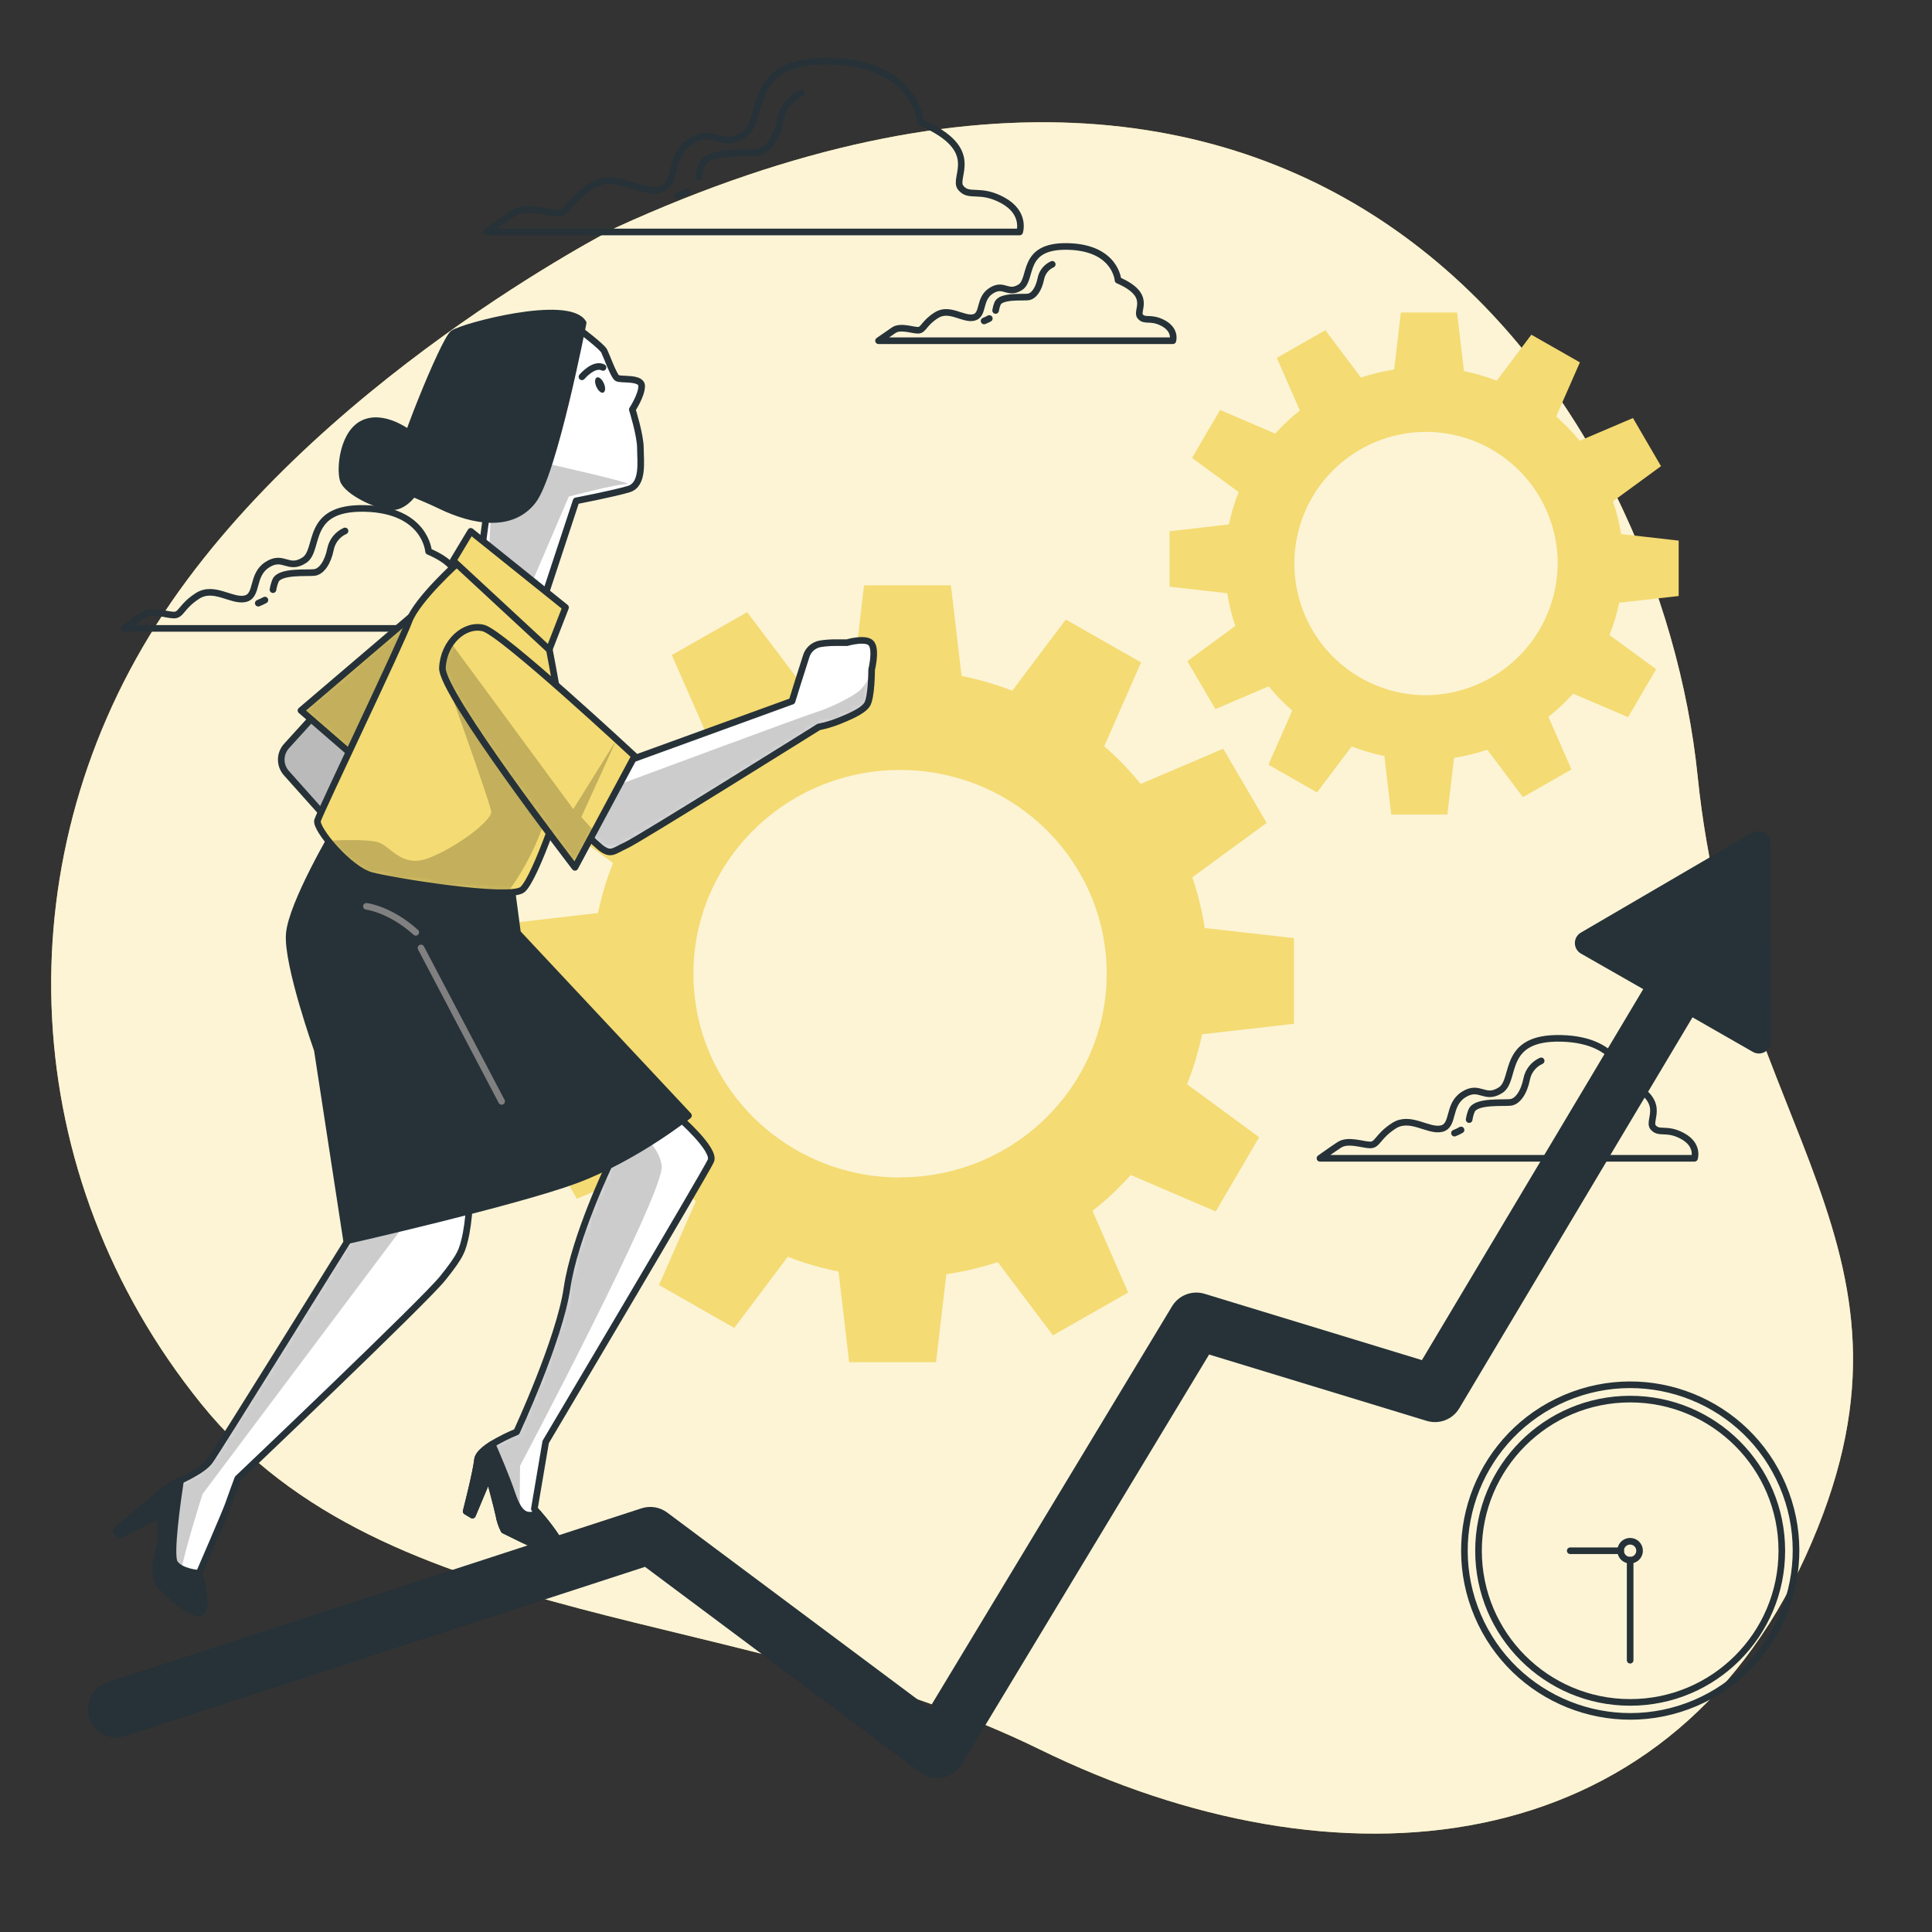 <svg width="292" height="292" viewBox="0 0 292 292" fill="none" xmlns="http://www.w3.org/2000/svg">
<rect x="0" y="0" width="292" height="292" fill="#333333" stroke="none"/>
<g clip-path="url(#clip0_795_8298)">
<path d="M93.091 34.398C93.091 34.398 46.767 57.997 23.663 94.362C0.56 130.726 2.388 177.509 30.462 212.235C58.536 246.961 112.197 242.4 157.127 264.397C202.056 286.395 251.627 281.864 272.872 235.259C294.117 188.654 262.081 171.236 256.579 117.301C251.077 63.365 202.454 -15.612 93.091 34.398Z" fill="#F4DB73"/>
<path opacity="0.7" d="M93.091 34.398C93.091 34.398 46.767 57.997 23.663 94.362C0.56 130.726 2.388 177.509 30.462 212.235C58.536 246.961 112.197 242.4 157.127 264.397C202.056 286.395 251.627 281.864 272.872 235.259C294.117 188.654 262.081 171.236 256.579 117.301C251.077 63.365 202.454 -15.612 93.091 34.398Z" fill="white"/>
<path d="M256.223 257.396C268.949 251.965 274.864 237.245 269.433 224.519C264.002 211.792 249.282 205.878 236.555 211.309C223.829 216.74 217.914 231.459 223.345 244.186C228.776 256.913 243.496 262.827 256.223 257.396Z" stroke="#263238" stroke-linecap="round" stroke-linejoin="round"/>
<path d="M246.381 257.299C259.04 257.299 269.302 247.037 269.302 234.379C269.302 221.72 259.04 211.458 246.381 211.458C233.723 211.458 223.461 221.72 223.461 234.379C223.461 247.037 233.723 257.299 246.381 257.299Z" stroke="#263238" stroke-linecap="round" stroke-linejoin="round"/>
<path d="M247.803 234.367C247.804 234.65 247.721 234.928 247.564 235.164C247.407 235.4 247.184 235.584 246.922 235.693C246.661 235.802 246.373 235.831 246.094 235.776C245.816 235.721 245.561 235.585 245.36 235.384C245.16 235.184 245.024 234.928 244.969 234.65C244.914 234.372 244.942 234.084 245.051 233.822C245.161 233.561 245.345 233.337 245.581 233.181C245.817 233.024 246.095 232.941 246.378 232.942C246.756 232.942 247.118 233.092 247.385 233.359C247.653 233.627 247.803 233.989 247.803 234.367Z" stroke="#263238" stroke-linecap="round" stroke-linejoin="round"/>
<path d="M246.379 235.803V250.923" stroke="#263238" stroke-linecap="round" stroke-linejoin="round"/>
<path d="M244.948 234.379H237.324" stroke="#263238" stroke-linecap="round" stroke-linejoin="round"/>
<path d="M195.565 154.735V141.792L182.078 140.258C181.677 137.654 181.049 135.091 180.201 132.597L191.438 124.374L184.872 113.161L172.4 118.487C170.731 116.433 168.89 114.524 166.897 112.782L172.461 100.115L161.083 93.64L152.988 104.394C150.503 103.434 147.94 102.685 145.328 102.157L143.72 88.462H130.588L129.047 101.759C126.411 102.148 123.814 102.762 121.283 103.593L112.925 92.528L101.535 99.008L106.94 111.303C104.862 112.943 102.927 114.758 101.156 116.726L88.317 111.223L81.751 122.485L92.658 130.433C91.681 132.88 90.92 135.409 90.384 137.989L76.469 139.603V152.552L89.956 154.087C90.358 156.689 90.988 159.25 91.839 161.741L80.626 169.934L87.192 181.177L99.664 175.852C101.333 177.906 103.174 179.814 105.167 181.556L99.603 194.224L110.975 200.698L119.069 189.944C121.555 190.91 124.121 191.659 126.736 192.182L128.338 205.876H141.47L143.029 192.585C145.666 192.193 148.266 191.579 150.8 190.751L159.139 201.823L170.51 195.349L165.118 183.011C167.198 181.372 169.133 179.558 170.902 177.588L183.741 183.091L190.307 171.878L179.406 163.875C180.379 161.427 181.138 158.898 181.674 156.318L195.565 154.735ZM136.029 177.967C118.782 177.967 104.8 164.187 104.8 147.178C104.8 130.17 118.782 116.371 136.029 116.371C153.276 116.371 167.264 130.158 167.264 147.16C167.264 164.162 153.282 177.943 136.029 177.943V177.967Z" fill="#F4DB73"/>
<path d="M253.713 90.082V81.706L245.001 80.716C244.739 79.034 244.33 77.379 243.778 75.77L251.042 70.457L246.805 63.181L238.741 66.624C237.664 65.301 236.476 64.074 235.189 62.955L238.784 54.769L231.447 50.587L226.214 57.538C224.608 56.914 222.951 56.429 221.261 56.09L220.222 47.237H211.724L210.715 55.845C209.01 56.107 207.331 56.516 205.696 57.068L200.31 49.908L192.973 54.09L196.464 62.038C195.122 63.098 193.873 64.27 192.729 65.541L184.408 61.959L180.165 69.21L187.208 74.364C186.577 75.948 186.086 77.585 185.741 79.254L176.766 80.3V88.67L185.484 89.66C185.745 91.342 186.154 92.997 186.707 94.606L179.45 99.925L183.693 107.17L191.75 103.728C192.829 105.05 194.02 106.277 195.309 107.396L191.714 115.582L199.05 119.764L204.284 112.819C205.89 113.439 207.547 113.922 209.236 114.262L210.269 123.096H218.755L219.764 114.537C221.469 114.277 223.149 113.867 224.783 113.314L230.175 120.473L237.512 116.292L234.021 108.344C235.366 107.286 236.618 106.113 237.763 104.841L246.065 108.387L250.308 101.142L243.259 95.982C243.889 94.397 244.38 92.761 244.726 91.091L253.713 90.082ZM215.252 105.073C211.327 105.019 207.506 103.805 204.27 101.585C201.033 99.365 198.525 96.237 197.062 92.595C195.598 88.953 195.244 84.96 196.044 81.118C196.845 77.275 198.763 73.755 201.559 71C204.354 68.245 207.902 66.379 211.756 65.635C215.61 64.891 219.597 65.303 223.217 66.82C226.837 68.337 229.928 70.89 232.1 74.159C234.273 77.428 235.43 81.266 235.427 85.191C235.385 90.502 233.237 95.579 229.454 99.307C225.671 103.035 220.563 105.109 215.252 105.073Z" fill="#F4DB73"/>
<path d="M151.563 30.277C148.059 28.364 146.464 29.959 145.192 28.364C143.92 26.768 148.695 22.629 139.133 18.49C139.133 18.49 138.522 9.564 125.432 9.246C112.343 8.928 115.877 18.172 112.367 20.385C108.858 22.599 107.91 19.114 104.419 21.345C100.928 23.577 102.506 28.034 99.638 28.682C96.771 29.33 92.95 25.814 89.447 28.07C85.944 30.326 85.938 32.215 84.348 32.215C82.758 32.215 79.567 30.938 77.623 32.215C75.679 33.493 73.496 35.058 73.496 35.058H154.112C154.112 35.058 155.066 32.191 151.563 30.277Z" stroke="#263238" stroke-linecap="round" stroke-linejoin="round"/>
<path d="M103.872 28.945C103.416 29.203 102.942 29.428 102.453 29.617" stroke="#263238" stroke-linecap="round" stroke-linejoin="round"/>
<path d="M121.099 14.082C120.308 14.437 119.612 14.975 119.071 15.652C118.53 16.33 118.158 17.127 117.987 17.977C117.406 20.893 116.043 22.837 114.49 23.033C112.937 23.228 107.098 22.641 106.126 24.781C105.869 25.408 105.687 26.062 105.582 26.731" stroke="#263238" stroke-linecap="round" stroke-linejoin="round"/>
<path d="M175.834 48.857C173.896 47.805 173.022 48.686 172.319 47.805C171.616 46.925 174.251 44.639 168.975 42.352C168.975 42.352 168.626 37.43 161.418 37.253C154.21 37.076 156.142 42.181 154.21 43.41C152.278 44.639 151.764 42.706 149.814 43.935C147.864 45.164 148.756 47.604 147.173 47.983C145.59 48.362 143.505 46.399 141.548 47.628C139.592 48.857 139.616 49.915 138.736 49.915C137.856 49.915 136.095 49.212 135.068 49.915C134.041 50.618 132.781 51.498 132.781 51.498H177.265C177.265 51.498 177.766 49.915 175.834 48.857Z" stroke="#263238" stroke-linecap="round" stroke-linejoin="round"/>
<path d="M149.523 48.136C149.269 48.279 149.006 48.403 148.734 48.508" stroke="#263238" stroke-linecap="round" stroke-linejoin="round"/>
<path d="M159.036 39.949C158.6 40.145 158.216 40.441 157.917 40.815C157.619 41.188 157.413 41.627 157.318 42.095C157 43.703 156.248 44.779 155.386 44.883C154.524 44.987 151.314 44.669 150.776 45.849C150.633 46.194 150.532 46.556 150.477 46.925" stroke="#263238" stroke-linecap="round" stroke-linejoin="round"/>
<path d="M73.527 91.617C71.082 90.272 69.945 91.391 69.052 90.272C68.159 89.153 71.498 86.249 64.772 83.339C64.772 83.339 64.326 77.072 55.149 76.846C45.973 76.62 48.424 83.112 45.979 84.678C43.533 86.243 42.842 83.785 40.397 85.35C37.951 86.915 39.052 90.052 37.041 90.498C35.029 90.944 32.339 88.486 29.875 90.052C27.411 91.617 27.43 92.962 26.299 92.962C25.168 92.962 22.942 92.063 21.597 92.962C20.252 93.86 18.699 94.973 18.699 94.973H75.319C75.319 94.973 75.985 92.962 73.527 91.617Z" stroke="#263238" stroke-linecap="round" stroke-linejoin="round"/>
<path d="M40.038 90.693C39.714 90.872 39.379 91.03 39.035 91.164" stroke="#263238" stroke-linecap="round" stroke-linejoin="round"/>
<path d="M52.146 80.245C51.59 80.494 51.102 80.871 50.721 81.347C50.34 81.822 50.079 82.381 49.958 82.978C49.548 85.026 48.594 86.389 47.512 86.524C46.43 86.658 42.328 86.255 41.643 87.747C41.463 88.189 41.334 88.651 41.258 89.122" stroke="#263238" stroke-linecap="round" stroke-linejoin="round"/>
<path d="M254.312 171.707C251.866 170.362 250.729 171.481 249.837 170.362C248.944 169.243 252.282 166.333 245.588 163.429C245.588 163.429 245.135 157.162 235.965 156.936C226.794 156.71 229.239 163.203 226.794 164.768C224.348 166.333 223.664 163.875 221.2 165.44C218.736 167.005 219.855 170.142 217.843 170.588C215.832 171.034 213.142 168.57 210.684 170.142C208.227 171.713 208.239 173.046 207.102 173.046C205.964 173.046 203.745 172.153 202.4 173.046C201.055 173.938 199.496 175.063 199.496 175.063H256.109C256.109 175.063 256.776 173.046 254.312 171.707Z" stroke="#263238" stroke-linecap="round" stroke-linejoin="round"/>
<path d="M220.821 170.783C220.501 170.967 220.168 171.127 219.824 171.26" stroke="#263238" stroke-linecap="round" stroke-linejoin="round"/>
<path d="M232.929 160.335C232.374 160.583 231.887 160.959 231.507 161.434C231.127 161.908 230.867 162.466 230.747 163.062C230.337 165.116 229.377 166.48 228.301 166.614C227.225 166.749 223.111 166.345 222.426 167.837C222.245 168.278 222.118 168.74 222.047 169.212" stroke="#263238" stroke-linecap="round" stroke-linejoin="round"/>
<path d="M267.546 127.376C267.536 127.063 267.445 126.758 267.283 126.49C267.121 126.221 266.893 125.999 266.621 125.844C266.349 125.689 266.042 125.606 265.728 125.604C265.415 125.601 265.107 125.679 264.832 125.829L238.897 140.973C238.631 141.137 238.41 141.367 238.257 141.64C238.105 141.914 238.024 142.222 238.024 142.535C238.024 142.848 238.105 143.156 238.257 143.43C238.41 143.703 238.631 143.933 238.897 144.097L248.355 149.496L214.907 205.565L182.039 195.538C181.131 195.266 180.157 195.303 179.272 195.643C178.387 195.984 177.64 196.61 177.148 197.421L140.466 258.186L100.843 228.607C100.293 228.197 99.653 227.924 98.977 227.812C98.3 227.701 97.606 227.753 96.954 227.965L16.253 254.255C15.715 254.426 15.217 254.702 14.786 255.067C14.356 255.432 14.002 255.878 13.744 256.381C13.487 256.883 13.331 257.431 13.287 257.994C13.242 258.556 13.309 259.122 13.484 259.659C13.659 260.195 13.939 260.692 14.306 261.12C14.674 261.548 15.123 261.899 15.627 262.153C16.131 262.408 16.68 262.559 17.243 262.6C17.805 262.641 18.371 262.57 18.906 262.392L97.486 236.812L139.115 267.888C139.855 268.44 140.753 268.739 141.676 268.738C141.951 268.739 142.226 268.713 142.496 268.659C143.082 268.544 143.638 268.308 144.127 267.966C144.617 267.624 145.03 267.183 145.339 266.672L182.742 204.721L215.628 214.748C216.543 215.027 217.524 214.992 218.416 214.648C219.308 214.305 220.059 213.672 220.55 212.852L255.802 153.757L264.972 159.009C265.249 159.156 265.558 159.23 265.871 159.224C266.185 159.217 266.491 159.131 266.761 158.973C267.031 158.815 267.257 158.59 267.416 158.32C267.574 158.05 267.662 157.744 267.669 157.431L267.546 127.376Z" fill="#263238"/>
<path d="M92.175 175.834C92.175 175.834 86.838 186.881 85.695 194.694C84.551 202.508 78.077 216.417 78.077 216.417C78.077 216.417 72.361 218.703 72.171 220.611C71.982 222.518 70.453 228.418 70.453 228.418L71.407 228.993L73.883 223.087C73.883 223.087 75.026 227.275 75.405 228.993C75.539 229.79 75.797 230.561 76.169 231.279C76.169 231.279 81.122 233.755 82.283 234.134C83.445 234.513 85.144 234.33 84.38 232.801C83.616 231.273 80.761 228.039 80.761 228.039L82.473 217.939C82.473 217.939 106.671 177.166 107.435 175.448C108.199 173.73 102.483 168.784 102.483 168.784L92.175 175.834Z" fill="white"/>
<mask id="mask0_795_8298" style="mask-type:luminance" maskUnits="userSpaceOnUse" x="70" y="168" width="38" height="67">
<path d="M92.175 175.834C92.175 175.834 86.838 186.881 85.695 194.694C84.551 202.508 78.077 216.417 78.077 216.417C78.077 216.417 72.361 218.703 72.171 220.611C71.982 222.518 70.453 228.418 70.453 228.418L71.407 228.993L73.883 223.087C73.883 223.087 75.026 227.275 75.405 228.993C75.539 229.79 75.797 230.561 76.169 231.279C76.169 231.279 81.122 233.755 82.283 234.134C83.445 234.513 85.144 234.33 84.38 232.801C83.616 231.273 80.761 228.039 80.761 228.039L82.473 217.939C82.473 217.939 106.671 177.166 107.435 175.448C108.199 173.73 102.483 168.784 102.483 168.784L92.175 175.834Z" fill="white"/>
</mask>
<g mask="url(#mask0_795_8298)">
<path opacity="0.2" d="M78.609 221.528C78.609 221.528 100.319 180.48 100.007 176.286C99.897 174.788 98.925 173.309 97.733 172.006L92.175 175.815C92.175 175.815 86.838 186.863 85.695 194.676C84.551 202.489 78.077 216.398 78.077 216.398C78.077 216.398 72.361 218.685 72.171 220.592C71.982 222.5 70.453 228.4 70.453 228.4L71.407 228.974L73.883 223.068C73.883 223.068 75.026 227.256 75.405 228.974C75.539 229.772 75.797 230.543 76.169 231.261C76.169 231.261 77.392 231.872 78.731 232.52C78.438 228.149 78.609 221.528 78.609 221.528Z" fill="black"/>
</g>
<path d="M92.175 175.834C92.175 175.834 86.838 186.881 85.695 194.694C84.551 202.508 78.077 216.417 78.077 216.417C78.077 216.417 72.361 218.703 72.171 220.611C71.982 222.518 70.453 228.418 70.453 228.418L71.407 228.993L73.883 223.087C73.883 223.087 75.026 227.275 75.405 228.993C75.539 229.79 75.797 230.561 76.169 231.279C76.169 231.279 81.122 233.755 82.283 234.134C83.445 234.513 85.144 234.33 84.38 232.801C83.616 231.273 80.761 228.039 80.761 228.039L82.473 217.939C82.473 217.939 106.671 177.166 107.435 175.448C108.199 173.73 102.483 168.784 102.483 168.784L92.175 175.834Z" stroke="#263238" stroke-linecap="round" stroke-linejoin="round"/>
<path d="M81.311 228.699C79.165 229.665 78.254 228.338 77.313 225.563C76.573 223.35 75.045 219.785 74.39 218.275C73.241 218.997 72.245 219.834 72.171 220.611C71.975 222.512 70.453 228.418 70.453 228.418L71.407 228.993L73.883 223.087C73.883 223.087 75.026 227.275 75.405 228.993C75.539 229.79 75.797 230.561 76.169 231.279C76.169 231.279 81.122 233.755 82.283 234.134C83.445 234.513 85.144 234.33 84.38 232.801C83.48 231.346 82.453 229.974 81.311 228.699Z" fill="#263238" stroke="#263238" stroke-linecap="round" stroke-linejoin="round"/>
<path d="M48.345 107.2L43.301 112.758C42.791 113.32 42.508 114.053 42.508 114.812C42.508 115.572 42.791 116.304 43.301 116.866L50.79 125.254L56.103 114.28L48.345 107.2Z" fill="#BABABA" stroke="#263238" stroke-linecap="round" stroke-linejoin="round"/>
<path d="M63.536 91.99L45.488 107.384L54.659 115.332L64.569 94.453C64.569 94.453 64.954 92.338 63.536 91.99Z" fill="#F4DB73"/>
<mask id="mask1_795_8298" style="mask-type:luminance" maskUnits="userSpaceOnUse" x="45" y="91" width="20" height="25">
<path d="M63.536 91.99L45.488 107.384L54.659 115.332L64.569 94.453C64.569 94.453 64.954 92.338 63.536 91.99Z" fill="white"/>
</mask>
<g mask="url(#mask1_795_8298)">
<path opacity="0.2" d="M63.536 91.99L45.488 107.384L54.659 115.332L64.569 94.453C64.569 94.453 64.954 92.338 63.536 91.99Z" fill="black"/>
</g>
<path d="M63.536 91.99L45.488 107.384L54.659 115.332L64.569 94.453C64.569 94.453 64.954 92.338 63.536 91.99Z" stroke="#263238" stroke-linecap="round" stroke-linejoin="round"/>
<path d="M87.424 49.695C87.424 49.695 90.964 52.348 91.318 53.057C91.673 53.766 92.737 56.774 93.263 57.129C93.788 57.484 96.98 56.952 96.98 58.352C96.98 59.752 95.567 61.892 95.567 61.892C95.567 61.892 96.79 65.786 96.79 67.73C96.79 69.674 97.322 73.233 95.023 73.924C92.725 74.614 87.076 75.696 87.076 75.696L81.769 91.8L72.598 84.72L73.662 76.772C73.662 76.772 71.216 74.119 68.881 67.223C66.546 60.327 68.178 53.773 72.421 51.474C76.664 49.175 87.424 49.695 87.424 49.695Z" fill="white" stroke="#263238" stroke-linecap="round" stroke-linejoin="round"/>
<path d="M91.263 57.936C91.544 58.547 91.514 59.159 91.202 59.324C90.89 59.489 90.413 59.067 90.132 58.437C89.851 57.807 89.887 57.215 90.199 57.056C90.511 56.897 90.988 57.312 91.263 57.936Z" fill="#263238"/>
<path d="M87.957 56.952C87.957 56.952 89.73 54.83 91.142 55.533" stroke="#263238" stroke-linecap="round" stroke-linejoin="round"/>
<path opacity="0.2" d="M82.686 70.066C82.686 70.066 96.473 73.165 94.749 73.165C93.025 73.165 85.963 75.061 85.963 75.061L79.758 89.538L73.894 83.852L74.243 76.785L82.686 70.066Z" fill="black"/>
<path d="M88.132 48.808C88.132 48.808 83.711 71.637 80.526 75.709C77.341 79.78 71.673 78.894 66.544 76.418C61.414 73.942 59.996 74.29 59.996 71.637C59.996 68.984 67.076 51.462 68.488 50.404C69.9 49.346 85.833 45.097 88.132 48.808Z" fill="#263238" stroke="#263238" stroke-linecap="round" stroke-linejoin="round"/>
<path d="M62.475 65.975C62.475 65.975 58.587 62.613 55.224 63.854C51.862 65.095 51.33 70.75 51.862 72.523C52.394 74.296 57.168 76.595 59.29 76.595C61.411 76.595 63.539 73.758 63.716 71.46C63.837 69.55 63.407 67.647 62.475 65.975Z" fill="#263238" stroke="#263238" stroke-linecap="round" stroke-linejoin="round"/>
<path d="M53.095 186.679C53.095 186.679 32.748 219.412 31.697 220.831C30.645 222.249 27.808 223.484 26.39 224.193C24.972 224.902 17.531 231.42 17.531 231.42L18.24 231.952L24.079 228.944C24.496 230.63 24.496 232.393 24.079 234.079C23.37 236.733 23.37 238.322 24.079 239.386C24.788 240.45 29.386 244.515 30.45 243.629C31.513 242.742 30.095 237.79 30.095 237.79C30.095 237.79 34.167 228.412 34.521 227.354C34.876 226.296 35.934 223.46 35.934 223.46C35.934 223.46 64.057 196.742 66.9 193.203C69.743 189.663 69.908 188.954 70.44 186.478C70.783 184.61 70.961 182.715 70.972 180.816L53.095 186.679Z" fill="white"/>
<mask id="mask2_795_8298" style="mask-type:luminance" maskUnits="userSpaceOnUse" x="17" y="180" width="54" height="64">
<path d="M53.095 186.679C53.095 186.679 32.748 219.412 31.697 220.831C30.645 222.249 27.808 223.484 26.39 224.193C24.972 224.902 17.531 231.42 17.531 231.42L18.24 231.952L24.079 228.944C24.496 230.63 24.496 232.393 24.079 234.079C23.37 236.733 23.37 238.322 24.079 239.386C24.788 240.45 29.386 244.515 30.45 243.629C31.513 242.742 30.095 237.79 30.095 237.79C30.095 237.79 34.167 228.412 34.521 227.354C34.876 226.296 35.934 223.46 35.934 223.46C35.934 223.46 64.057 196.742 66.9 193.203C69.743 189.663 69.908 188.954 70.44 186.478C70.783 184.61 70.961 182.715 70.972 180.816L53.095 186.679Z" fill="white"/>
</mask>
<g mask="url(#mask2_795_8298)">
<path opacity="0.2" d="M61.795 183.812L53.095 186.679C53.095 186.679 32.748 219.412 31.697 220.831C30.645 222.249 27.808 223.484 26.39 224.193C24.972 224.903 17.531 231.42 17.531 231.42L18.24 231.952L24.079 228.944C24.496 230.63 24.496 232.393 24.079 234.079C23.37 236.733 23.37 238.322 24.079 239.386C25.109 240.6 26.293 241.675 27.601 242.583C27.21 241.101 27.091 239.56 27.252 238.035C27.863 234.367 30.615 225.807 30.615 225.807L61.795 184.234V183.812Z" fill="black"/>
</g>
<path d="M53.095 186.679C53.095 186.679 32.748 219.412 31.697 220.831C30.645 222.249 27.808 223.484 26.39 224.193C24.972 224.902 17.531 231.42 17.531 231.42L18.24 231.952L24.079 228.944C24.496 230.63 24.496 232.393 24.079 234.079C23.37 236.733 23.37 238.322 24.079 239.386C24.788 240.45 29.386 244.515 30.45 243.629C31.513 242.742 30.095 237.79 30.095 237.79C30.095 237.79 34.167 228.412 34.521 227.354C34.876 226.296 35.934 223.46 35.934 223.46C35.934 223.46 64.057 196.742 66.9 193.203C69.743 189.663 69.908 188.954 70.44 186.478C70.783 184.61 70.961 182.715 70.972 180.816L53.095 186.679Z" stroke="#263238" stroke-linecap="round" stroke-linejoin="round"/>
<path d="M26.378 236.201C25.644 235.027 26.849 226.608 27.289 223.722L26.378 224.169C24.966 224.878 17.531 231.42 17.531 231.42L18.24 231.952L24.079 228.944C24.496 230.63 24.496 232.393 24.079 234.079C23.37 236.732 23.37 238.322 24.079 239.386C24.788 240.45 29.386 244.515 30.45 243.629C31.513 242.742 30.095 237.79 30.095 237.79C30.095 237.79 27.264 237.613 26.378 236.201Z" fill="#263238" stroke="#263238" stroke-linecap="round" stroke-linejoin="round"/>
<path d="M50.792 125.254C50.792 125.254 44.067 136.577 43.718 141.181C43.37 145.784 47.961 158.697 47.961 158.697L52.387 187.541C52.387 187.541 78.065 181.697 87.065 178.34C96.064 174.984 104.055 168.607 104.055 168.607L78.218 141.003L77.16 133.056L50.792 125.254Z" fill="#263238" stroke="#263238" stroke-linecap="round" stroke-linejoin="round"/>
<path d="M63.629 143.272L75.814 166.461" stroke="#808080" stroke-linecap="round" stroke-linejoin="round"/>
<path d="M55.375 136.981C55.375 136.981 58.909 137.378 62.84 140.912" stroke="#808080" stroke-linecap="round" stroke-linejoin="round"/>
<path d="M69.376 84.91C69.376 84.91 63.018 90.571 61.795 93.934C60.572 97.296 48.345 122.778 47.99 124.013C47.636 125.248 52.771 131.448 56.134 132.328C59.496 133.208 77.012 136.045 78.956 134.456C80.9 132.866 85.681 119.061 85.859 116.23C86.036 113.4 82.319 94.466 82.319 94.466L69.376 84.91Z" fill="#F4DB73"/>
<mask id="mask3_795_8298" style="mask-type:luminance" maskUnits="userSpaceOnUse" x="47" y="84" width="39" height="51">
<path d="M69.376 84.91C69.376 84.91 63.018 90.571 61.795 93.934C60.572 97.296 48.345 122.778 47.99 124.013C47.636 125.248 52.771 131.448 56.134 132.328C59.496 133.208 77.012 136.045 78.956 134.456C80.9 132.866 85.681 119.061 85.859 116.23C86.036 113.4 82.319 94.466 82.319 94.466L69.376 84.91Z" fill="white"/>
</mask>
<g mask="url(#mask3_795_8298)">
<path opacity="0.2" d="M67.003 101.606C67.003 101.606 74.064 121.25 74.242 122.632C74.419 124.013 68.898 128.134 64.759 129.699C60.62 131.264 59.074 127.804 57.007 127.254C55.246 126.813 50.893 126.997 49.609 127.064C51.327 129.228 54.048 131.759 56.108 132.297C58.896 133.031 71.393 135.104 76.718 134.884C79.624 130.935 81.764 126.476 83.027 121.739C85.271 113.498 67.003 101.606 67.003 101.606Z" fill="black"/>
</g>
<path d="M69.376 84.91C69.376 84.91 63.018 90.571 61.795 93.934C60.572 97.296 48.345 122.778 47.99 124.013C47.636 125.248 52.771 131.448 56.134 132.328C59.496 133.208 77.012 136.045 78.956 134.456C80.9 132.866 85.681 119.061 85.859 116.23C86.036 113.4 82.319 94.466 82.319 94.466L69.376 84.91Z" stroke="#263238" stroke-linecap="round" stroke-linejoin="round"/>
<path d="M71.148 80.306L85.478 91.812L83.002 98.183L68.488 84.733L71.148 80.306Z" fill="#F4DB73" stroke="#263238" stroke-linecap="round" stroke-linejoin="round"/>
<path d="M94.505 115.148L95.061 114.934L119.706 105.978C119.706 105.978 121.295 100.848 121.827 99.253C121.962 98.762 122.233 98.319 122.608 97.975C122.984 97.632 123.448 97.4 123.949 97.308C124.767 97.178 125.596 97.119 126.425 97.131H128.02C128.02 97.131 131.028 96.245 131.738 97.308C132.447 98.372 131.738 101.203 131.738 101.203C131.738 101.203 131.738 105.446 131.028 106.51C130.319 107.573 128.02 108.454 126.749 108.986C125.773 109.367 124.767 109.663 123.741 109.872C123.741 109.872 96.596 126.856 94.652 127.743C92.707 128.629 92.353 129.332 90.757 128.097C89.542 127.075 88.416 125.95 87.394 124.735L91.466 114.115L94.505 115.148Z" fill="white"/>
<mask id="mask4_795_8298" style="mask-type:luminance" maskUnits="userSpaceOnUse" x="87" y="96" width="46" height="33">
<path d="M94.505 115.148L95.061 114.934L119.706 105.978C119.706 105.978 121.295 100.848 121.827 99.253C121.962 98.762 122.233 98.319 122.608 97.975C122.984 97.632 123.448 97.4 123.949 97.308C124.767 97.178 125.596 97.119 126.425 97.131H128.02C128.02 97.131 131.028 96.245 131.738 97.308C132.447 98.372 131.738 101.203 131.738 101.203C131.738 101.203 131.738 105.446 131.028 106.51C130.319 107.573 128.02 108.454 126.749 108.986C125.773 109.367 124.767 109.663 123.741 109.872C123.741 109.872 96.596 126.856 94.652 127.743C92.707 128.629 92.353 129.332 90.757 128.097C89.542 127.075 88.416 125.95 87.394 124.735L91.466 114.115L94.505 115.148Z" fill="white"/>
</mask>
<g mask="url(#mask4_795_8298)">
<path opacity="0.2" d="M123.362 107.635C121.638 108.154 92.855 118.841 92.855 118.841L89.749 118.67L87.426 124.722C88.448 125.938 89.573 127.063 90.788 128.085C92.384 129.308 92.739 128.617 94.683 127.73C96.627 126.844 123.772 109.86 123.772 109.86C124.798 109.651 125.804 109.354 126.78 108.973C128.003 108.442 130.32 107.561 131.06 106.497C131.799 105.434 131.769 101.191 131.769 101.191C131.464 102.306 130.898 103.333 130.118 104.186C128.877 105.397 125.086 107.121 123.362 107.635Z" fill="black"/>
</g>
<path d="M94.505 115.148L95.061 114.934L119.706 105.978C119.706 105.978 121.295 100.848 121.827 99.253C121.962 98.762 122.233 98.319 122.608 97.975C122.984 97.632 123.448 97.4 123.949 97.308C124.767 97.178 125.596 97.119 126.425 97.131H128.02C128.02 97.131 131.028 96.245 131.738 97.308C132.447 98.372 131.738 101.203 131.738 101.203C131.738 101.203 131.738 105.446 131.028 106.51C130.319 107.573 128.02 108.454 126.749 108.986C125.773 109.367 124.767 109.663 123.741 109.872C123.741 109.872 96.596 126.856 94.652 127.743C92.707 128.629 92.353 129.332 90.757 128.097C89.542 127.075 88.416 125.95 87.394 124.735L91.466 114.115L94.505 115.148Z" stroke="#263238" stroke-linecap="round" stroke-linejoin="round"/>
<path d="M95.921 114.28C95.921 114.28 75.892 95.627 73.062 94.924C70.231 94.221 67.046 97.046 66.868 100.94C66.691 104.834 86.897 131.093 86.897 131.093L95.921 114.28Z" fill="#F4DB73"/>
<mask id="mask5_795_8298" style="mask-type:luminance" maskUnits="userSpaceOnUse" x="66" y="94" width="30" height="38">
<path d="M95.921 114.28C95.921 114.28 75.892 95.627 73.062 94.924C70.231 94.221 67.046 97.046 66.868 100.94C66.691 104.834 86.897 131.093 86.897 131.093L95.921 114.28Z" fill="white"/>
</mask>
<g mask="url(#mask5_795_8298)">
<path opacity="0.2" d="M89.819 125.639L87.857 123.494L93.2 111.773L86.646 122.289L68.378 97.467L67.822 97.663C67.245 98.662 66.917 99.787 66.868 100.94C66.691 104.828 86.897 131.093 86.897 131.093L89.819 125.639Z" fill="black"/>
</g>
<path d="M95.921 114.28C95.921 114.28 75.892 95.627 73.062 94.924C70.231 94.221 67.046 97.046 66.868 100.94C66.691 104.834 86.897 131.093 86.897 131.093L95.921 114.28Z" stroke="#263238" stroke-linecap="round" stroke-linejoin="round"/>
</g>
<defs>
<clipPath id="clip0_795_8298">
<rect width="292" height="292" fill="white"/>
</clipPath>
</defs>
</svg>
